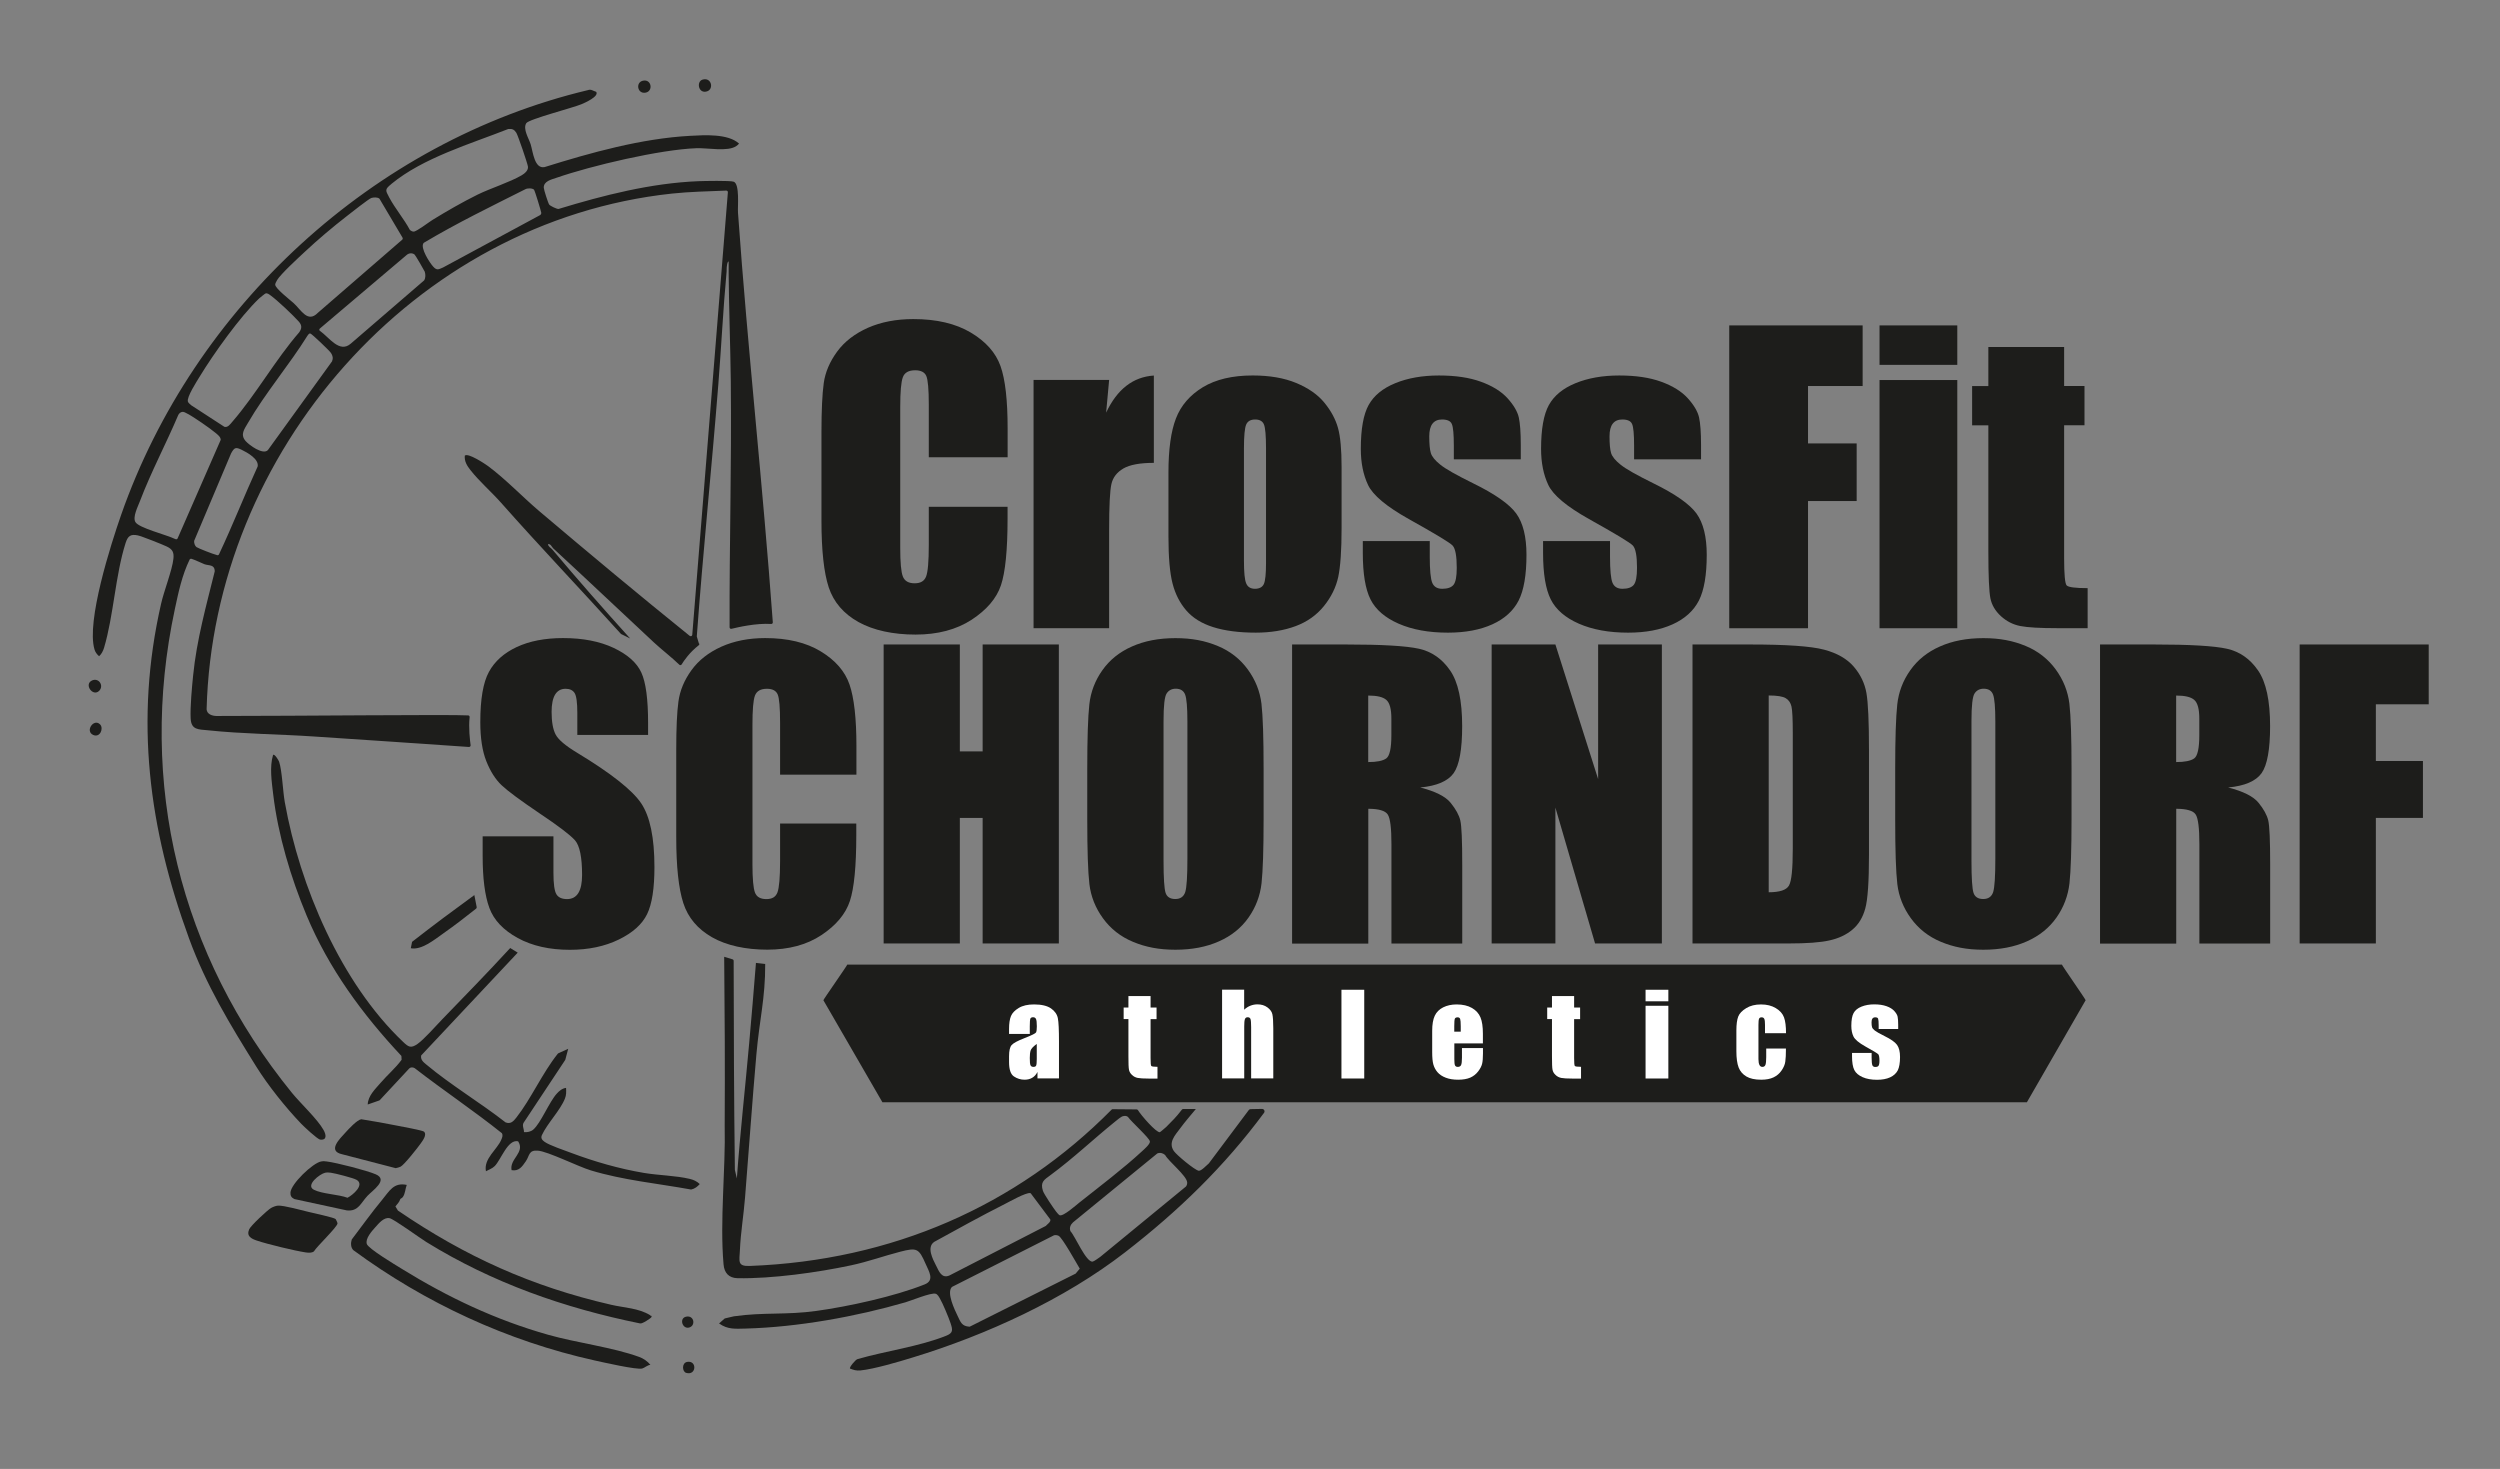 <?xml version="1.0" encoding="UTF-8"?>
<svg xmlns="http://www.w3.org/2000/svg" id="Ebene_1" version="1.1" viewBox="0 0 351.02 206.25">
  <rect x="0" y="0" width="351.02" height="206.25" fill="#808080" stroke="none"/>
  <defs>
    <style>
      .st0 {
        fill: #1d1d1b;
      }

      .st1 {
        fill: #fff;
      }
    </style>
  </defs>
  <g>
    <path class="st0" d="M91.28,184.66c-1.63-1-3.62-1.03-5.47-1.46-11.18-2.57-20.49-6.78-29.94-13.23l-.35-.58c.32-.43.52-.55.67-.99.05-.16.2-.09.38-.34.34-.5.33-1.15.54-1.69-1.84-.39-2.44.87-3.46,2.1-1.49,1.79-2.85,3.71-4.26,5.56-.16.47-.16,1.14.22,1.5,10.07,7.41,21.64,12.77,33.89,15.49,1.14.25,5.9,1.34,6.67,1.13.36-.1.73-.49,1.15-.51-.38-.49-.98-.9-1.56-1.11-3.68-1.35-8.8-1.99-12.77-3.11-7.4-2.09-14.09-5.26-20.6-9.28-.83-.51-4.69-2.82-4.89-3.48-.23-.76.71-1.81,1.2-2.35.5-.56,1.2-1.42,1.99-1.27.61.12,4.26,2.79,5.17,3.35,9.25,5.72,19.36,9.27,30.01,11.43.28.1,1.52-.73,1.59-.88.11-.23-.11-.2-.19-.24v-.04Z"></path>
    <path class="st0" d="M55.55,164.02c.23-.05.46-.1.68-.2.49-.22,2.41-2.66,2.82-3.24.27-.4.95-1.24.48-1.69-.19-.18-3.17-.72-3.72-.83-1.69-.34-3.39-.64-5.09-.91-.58.09-1.77,1.37-2.2,1.85-.82.9-2.6,2.61-.47,3.07l7.51,1.95h0Z"></path>
    <path class="st0" d="M43.4,170.18c-.95-.23-3.57-.95-4.37-.9-.29.02-.71.18-.97.33-.53.31-2.85,2.48-3.07,2.99-.43.97.3,1.33,1.08,1.59,1.48.5,5.32,1.43,6.86,1.66.37.05.84.1,1.15-.15.39-.68,3.3-3.43,3.31-3.93,0-.09-.21-.55-.27-.61-.22-.21-3.14-.84-3.71-.98h-.01Z"></path>
    <path class="st0" d="M51.55,167.95c.78-.83,3.03-2.29,1.2-3.07-1.26-.54-5.5-1.63-6.87-1.8-.3-.04-.49-.06-.79,0-1.17.2-4.26,3.16-4.31,4.38-.02.44.15.71.56.9l7.36,1.59c1.62.17,1.96-1.05,2.85-1.99h0ZM48.81,168.18c-1.29-.49-3.57-.53-4.74-1.13-1.23-.63.85-2.24,1.59-2.39.3-.06.5-.03.79,0,.58.07,3.18.74,3.62,1,1.19.7-.58,2.17-1.27,2.51h.01Z"></path>
    <path class="st0" d="M90.64,13.01c1.11-.2.85-1.94-.36-1.68-1.08.23-.79,1.89.36,1.68Z"></path>
    <path class="st0" d="M99.27,12.83c1-.32.63-2.03-.63-1.65-.89.27-.59,2.03.63,1.65Z"></path>
    <path class="st0" d="M13.9,97.02c.74-.7,0-1.91-.97-1.48-1.18.53.09,2.31.97,1.48Z"></path>
    <path class="st0" d="M13.08,103.19c.98.44,1.51-.94.97-1.48-.89-.89-2.14.95-.97,1.48Z"></path>
    <path class="st0" d="M96.49,191.22c-.79.14-.72,1.37-.15,1.54,1.45.43,1.56-1.78.15-1.54Z"></path>
    <path class="st0" d="M96.7,186.41c1.02-.2.8-1.78-.36-1.54-1,.21-.55,1.72.36,1.54Z"></path>
    <path class="st0" d="M74.98,26.64c.12.12,1.01,3.07,1.02,3.24,0,.16-.06.25-.18.33l-13.6,7.34c-.65.28-.87.47-1.41-.13-.49-.54-1.83-2.61-1.35-3.28.02-.03.05-.05.08-.07,4.61-2.75,9.43-5.09,14.22-7.5.3-.17.99-.17,1.23.07h-.01ZM44.93,46.47c-.12-.08-.13-.25-.02-.34l12.2-10.34c.31-.27.78-.31,1.11-.04.11.09,1.37,2.26,1.42,2.4.12.39.13.87-.09,1.22l-10.31,8.89c-1.58,1.36-3-.87-4.3-1.79h0ZM46.64,50.71l-9.03,12.49c-.69.72-2.64-.72-3.12-1.27-.8-.92-.18-1.67.32-2.54,2.44-4.21,5.79-8.13,8.37-12.27.11-.12.19-.33.4-.29.2.04,2.71,2.43,2.9,2.74.23.36.33.73.14,1.14h.02ZM54.96,25.82c4.47-3.68,11.09-5.61,16.41-7.71.56-.05.84.08,1.13.54.24.4,1.56,4.27,1.63,4.74.07.54-.46.97-.88,1.22-1.67.98-4.35,1.81-6.22,2.73-2.12,1.05-4.27,2.29-6.29,3.53-.51.31-2.27,1.67-2.67,1.65-.17,0-.38-.11-.51-.22-.84-1.57-2.09-3.03-2.92-4.59-.55-1.03-.61-1.12.33-1.89h0ZM38.89,39.35c.49-.84,3-3.15,3.85-3.94,1.9-1.78,3.95-3.51,6.01-5.11.52-.4,3.05-2.41,3.41-2.51.33-.09.85-.12,1.12.11l3.24,5.47c.05.09.03.21-.04.28l-11.86,10.28c-1.43,1.46-2.33-.41-3.39-1.37-.5-.45-2.58-2.06-2.59-2.59,0-.18.16-.44.25-.61h0ZM28.03,52.89c1.94-3.2,5.69-8.45,8.36-10.99.13-.12.81-.67.9-.7.27-.07.49.13.69.27.96.69,3.17,2.78,3.97,3.68.46.51.45.96.06,1.51-3.35,3.86-6.08,8.74-9.39,12.56-.29.33-.62.84-1.11.71l-4.65-3.02c-.15-.15-.42-.32-.48-.53-.18-.63,1.25-2.83,1.65-3.49ZM24.94,75.59c-.05.12-.18.16-.3.11-1.32-.64-5.14-1.56-5.63-2.4-.41-.71.35-2.17.64-2.94,1.57-4.12,3.66-8.04,5.38-12.09.1-.21.32-.41.56-.44.25-.03.49.14.71.25.83.41,3.2,2.06,3.95,2.69.31.26.74.57.74.99,0,0-6.05,13.83-6.05,13.83ZM27.6,76.83c-.25-.19-.37-.59-.34-.89l5.19-12.29c.46-.82.63-.9,1.47-.5.81.39,2.45,1.3,2.26,2.34-1.87,4.09-3.52,8.29-5.43,12.34-.05.1-.15.15-.25.12-.64-.16-2.68-.97-2.88-1.12h-.02ZM71.61,133.14c-3.38,3.67-6.05,6.39-9.52,9.98-.87.9-2.55,2.82-3.47,3.46-.93.65-1.27.43-2.02-.29-8.75-8.3-14.51-21.87-16.61-33.64-.28-1.55-.38-4.44-.8-5.7-.07-.2-.64-1.15-.85-.95-.51,1.7-.19,3.76.02,5.54.67,5.68,2.48,11.71,4.68,16.98,3.12,7.46,7.83,13.88,13.32,19.74l.03.54c-.84,1.16-2.02,2.15-2.96,3.25-.76.89-1.75,1.79-1.8,3.03l1.61-.56s.06-.03.09-.06l4.14-4.45c.22-.2.51-.17.76-.03,4.02,3.12,8.28,5.96,12.24,9.13.18.33.04.61-.09.92-.56,1.36-2.5,2.66-2.15,4.42.42-.23.88-.37,1.23-.72.89-.89,1.83-3.82,3.29-3.48,1.02,1.57-1.25,2.48-.92,4.05,1.04.18,1.48-.5,2-1.25.55-.81.38-1.59,1.68-1.49,1.41.1,5.67,2.24,7.47,2.78,4.53,1.37,9.36,1.83,14,2.67h.1c.47-.1.86-.41,1.17-.76-.43-.4-.87-.6-1.43-.73-1.94-.46-4.36-.49-6.39-.83-3.51-.59-6.97-1.59-10.3-2.84-.88-.33-3.01-1.05-3.67-1.53-.34-.24-.56-.51-.38-.93.77-1.67,2.59-3.49,3.24-5.14.21-.52.18-.94.16-1.5-.53.06-.96.42-1.3.8-1.08,1.19-2.25,4.15-3.31,5.06-.36.3-.85.39-1.3.35.02-.44-.28-.87-.07-1.29l5.85-8.83s.02-.04.03-.07l.4-1.51-1.39.63s-.06.04-.08.07c-2.14,2.67-3.76,6.35-5.82,8.97-.41.52-.8.94-1.51.66-3.53-2.76-7.68-5.24-11.1-8.1-.43-.36-.85-.67-.75-1.29l13.56-14.44-1.07-.66v.04ZM66.61,125.67c-3.24,2.36-5.59,4.11-8.75,6.57l-.18.9c1.5.29,3.29-1.18,4.52-2.05,1.91-1.35,2.79-2.05,4.65-3.51.06-.05.1-.14.08-.22l-.33-1.7h.01ZM98.14,90.38l-.3-1s-.01-.05,0-.08c.88-11.97,2.07-23.37,3.02-35.34.42-5.26.67-10.55,1.16-15.81.02-.2,0-.41.02-.62.02-.17.06-.8.27-.82v1.73c.04,5.02.24,10.07.3,15.08.13,12.06-.21,22.53-.17,34.56,0,.14.14.25.27.21.84-.21,3.47-.82,5.57-.68.13,0,.24-.1.23-.23-1.42-19.55-3.5-37.98-4.89-57.53-.06-.88.26-3.96-.58-4.33-.44-.19-4.2-.11-4.98-.08-6.66.27-13.31,1.97-19.64,3.9-.27.01-1.17-.43-1.31-.62-.15-.2-.75-2.08-.76-2.36-.03-.92,1.07-1.15,1.76-1.39,4.89-1.7,14.58-3.98,19.67-4.16,1.59-.06,4.42.53,5.61-.31.14-.1.28-.2.38-.34-1.55-1.41-4.83-1.2-6.86-1.09-6.84.37-13.95,2.36-20.45,4.39-1.42.28-1.62-2.12-1.95-3.2-.26-.84-1.12-2.13-.62-2.96.33-.56,6.56-2.16,7.76-2.67.41-.17,2.52-1.09,2.06-1.74-.4-.11-.72-.41-1.15-.24-30.14,7.19-55.36,30.5-65.55,59.64-1.44,4.12-4.91,14.97-3.74,18.9.11.39.35.68.64.95.34-.29.57-.75.7-1.18,1.35-4.54,1.59-10.23,3.03-14.73.31-.96.69-1.27,1.7-1.06.54.11,3.49,1.28,4.07,1.56.81.39,1.04.81.94,1.73-.18,1.64-1.33,4.51-1.74,6.35-3.72,16.31-1.73,31.47,3.94,46.97,2.41,6.58,5.76,12.09,9.44,17.99,1.66,2.66,4.12,5.73,6.29,8,.37.39,2.3,2.2,2.68,2.24,1,.11.82-.73.47-1.35-.86-1.54-3.22-3.72-4.45-5.23-15.69-19.31-21.68-43.42-16.42-67.95.5-2.35,1.01-4.73,2.06-6.9.05-.1.16-.15.27-.12.46.14,1.58.67,1.82.76.63.23,1.44,0,1.44,1.01-1.19,4.8-2.54,9.64-3.03,14.59-.17,1.67-.43,4.45-.35,6.06.08,1.64,1.11,1.52,2.45,1.66,4.82.51,10,.54,14.87.87,7.6.51,14.18.94,21.75,1.47.14,0,.25-.1.24-.24-.09-.66-.31-2.45-.14-3.95.01-.12-.07-.23-.19-.24-2.39-.15-23.94.08-35.37.08-.58-.01-1.33-.25-1.37-.94.94-36.06,29.06-68.52,65.34-72.41,2.53-.27,5.08-.31,7.62-.42.13,0,.24.1.23.23l-5,62.14c-.01.18-.22.26-.36.15-7.11-5.73-14.14-11.6-21.11-17.5-2.36-2-4.78-4.55-7.22-6.35-.44-.32-2.8-1.89-3.25-1.45-.07.81.32,1.42.79,2.02,1.24,1.58,2.98,3.09,4.33,4.62,5.47,6.18,11.23,12.21,16.78,18.36.02.02.04.04.06.05l1.26.62c-3.72-4.12-7.17-8.03-10.96-12.53-.17-.2-.53-.35-.58-.72.39-.06.53.39.72.58,5.04,4.65,9.14,8.56,14.16,13.23,1.11,1.03,2.48,2.07,3.56,3.12.1.1.26.08.33-.04.3-.49,1.09-1.67,2.4-2.69.07-.05.1-.15.08-.23h-.05ZM161.46,160.25c.04.39-.76,1.07-1.06,1.35-2.58,2.4-6.01,5-8.81,7.22-.48.38-2.31,2.02-2.81,1.81-.12-.05-.4-.39-.5-.52-.37-.48-1.7-2.44-1.85-2.92-.39-1.23.18-1.54,1.05-2.18,3.29-2.43,5.96-5,9.08-7.52.25-.2.84-.71,1.12-.77.25-.05.49-.07.7.11.41.62,3.02,2.96,3.07,3.42h0ZM131.44,177.72c-.48-.95-1.36-2.6-.27-3.35,3.29-1.81,6.61-3.65,9.96-5.34.56-.28,2.93-1.62,3.52-1.51.05,0,.08.04.11.08l2.71,3.62c.1.37-.42.65-.63.91l-13.54,6.96c-1.08.47-1.47-.6-1.86-1.38h0ZM151.06,178.81l-14.91,7.47c-1.11-.06-1.27-.64-1.68-1.49-.43-.89-1.57-3.24-.84-4.06.02-.03.05-.05.08-.06l14.29-7.23c.22-.04.43-.02.63.07.52.24,2.53,3.88,2.98,4.62l-.57.68h.02ZM166.5,166.61l-12.01,9.86c-.22.16-.87.63-1.07.67-.92.14-2.48-3.62-3.12-4.27-.18-.47,0-.91.36-1.24l11.84-9.68c.4-.15.78-.05,1.09.22.53.94,3.02,2.9,3.1,3.84.02.21-.05.44-.18.6h-.01ZM166.06,155.72c-.07.04-.11.08-.15.13-.8,1.04-1.28,1.49-2.15,2.37-.1.1-.85.74-.91.75-.49.09-2.63-2.36-3.06-3.08-.04-.07-.11-.12-.19-.12l-3.37-.03c-.06,0-.11.02-.15.06-13.36,13.52-30.86,21.2-50.81,21.95-1.78.07-1.45-.67-1.38-2.24.1-2.39.53-4.96.72-7.37.54-6.69,1-13.38,1.59-20.07.43-4.91,1.26-7.89,1.24-12.72l-1.3-.15c-.33,4.24-.58,7.04-.95,11.27-.56,6.33-1.28,12.65-1.73,18.99l-.28-1.2v-.05c-.13-10.29-.15-19.01-.17-29.3,0-.1-.06-.18-.15-.21l-1.18-.36c.08,8.5.12,15.19.07,23.69.14,6.21-.7,13.35-.16,19.49.1,1.19.72,1.92,1.96,1.95,4.8.09,11.23-.8,15.95-1.81,2.4-.51,4.57-1.31,6.9-1.91s2.61-.48,3.56,1.7c.48,1.09,1.29,2.32-.13,2.89-4.2,1.68-10.69,3.1-15.19,3.72-4.26.6-7.38.16-11.6.76-.04,0-1.25.28-1.28.3l-.8.7c1.22.88,2.3.75,3.74.72,7.26-.19,15.48-1.67,22.44-3.69.85-.25,3.59-1.39,4.23-1.2.28.08.47.45.61.69.4.68,1.22,2.65,1.48,3.43.32.97.39,1.38-.61,1.78-3.83,1.53-8.48,2.13-12.45,3.28-.27.06-1.2,1.17-1.05,1.33.51.19.87.32,1.47.26,1.9-.19,5.39-1.22,7.3-1.81,10.33-3.15,21.32-8.17,29.84-14.77,7.59-5.88,13.95-12.07,19.52-19.59.17-.23,0-.55-.28-.55l-1.61.03c-.1,0-.2.05-.26.14l-5.6,7.48c-.32.27-1.09,1.11-1.44,1.03-.62-.15-3.07-2.19-3.47-2.76-.83-1.2.17-2.23.87-3.17.81-1.1,1.34-1.66,2.22-2.74h-1.82"></path>
  </g>
  <path class="st0" d="M115.61,140.44c0-.11,3.35-4.88,3.35-5h170.55c0,.11,3.33,4.88,3.33,5l-8.25,14.33H123.9l-8.29-14.33"></path>
  <g>
    <path class="st0" d="M141.47,64.2h-11.06v-7.39c0-2.15-.12-3.49-.35-4.02s-.76-.8-1.56-.8c-.91,0-1.49.32-1.73.97-.25.65-.37,2.05-.37,4.2v19.75c0,2.07.12,3.41.37,4.04s.8.95,1.65.95,1.36-.32,1.61-.95.38-2.11.38-4.45v-5.34h11.06v1.66c0,4.4-.31,7.52-.93,9.36-.62,1.84-2,3.45-4.12,4.84-2.13,1.38-4.75,2.08-7.87,2.08s-5.91-.59-8.01-1.76-3.49-2.8-4.18-4.87c-.68-2.07-1.02-5.2-1.02-9.36v-12.42c0-3.06.11-5.36.32-6.89s.84-3.01,1.88-4.43,2.49-2.53,4.33-3.35c1.85-.81,3.97-1.22,6.37-1.22,3.26,0,5.94.63,8.06,1.89s3.51,2.83,4.18,4.71c.67,1.88,1,4.8,1,8.77v4.04h-.01Z"></path>
    <path class="st0" d="M155.73,53.36l-.42,4.58c1.54-3.28,3.77-5.02,6.7-5.21v12.26c-1.94,0-3.37.26-4.28.79s-1.47,1.26-1.68,2.19c-.21.94-.32,3.09-.32,6.47v13.76h-10.61v-34.85h10.61Z"></path>
    <path class="st0" d="M188.37,65.59v8.53c0,3.13-.16,5.43-.47,6.89-.32,1.46-.99,2.83-2.02,4.1s-2.36,2.21-3.98,2.81-3.48.91-5.58.91c-2.35,0-4.33-.26-5.96-.77s-2.89-1.3-3.79-2.34c-.9-1.04-1.55-2.3-1.93-3.78-.39-1.48-.58-3.7-.58-6.66v-8.93c0-3.24.35-5.77,1.05-7.59s1.96-3.28,3.78-4.39c1.82-1.1,4.15-1.65,6.99-1.65,2.38,0,4.43.35,6.13,1.06s3.02,1.63,3.95,2.77,1.56,2.31,1.9,3.52.51,3.05.51,5.52ZM177.76,62.97c0-1.79-.1-2.91-.29-3.37-.19-.46-.6-.7-1.23-.7s-1.05.23-1.26.7c-.21.46-.32,1.59-.32,3.37v15.73c0,1.65.1,2.72.32,3.22.21.5.62.75,1.23.75s1.05-.23,1.25-.68.3-1.44.3-2.94v-16.07h0Z"></path>
    <path class="st0" d="M213.53,64.49h-9.4v-1.89c0-1.61-.09-2.63-.28-3.06-.18-.43-.64-.64-1.38-.64-.6,0-1.04.2-1.34.59s-.45.98-.45,1.77c0,1.07.07,1.85.22,2.35.15.5.6,1.05,1.34,1.64.74.6,2.27,1.46,4.58,2.6,3.08,1.51,5.1,2.92,6.07,4.25.96,1.33,1.44,3.27,1.44,5.8,0,2.84-.37,4.98-1.1,6.42-.74,1.44-1.97,2.56-3.69,3.34s-3.8,1.17-6.24,1.17c-2.7,0-5-.42-6.92-1.26-1.92-.84-3.23-1.98-3.95-3.41-.72-1.44-1.08-3.61-1.08-6.51v-1.68h9.4v2.21c0,1.87.12,3.09.35,3.65.24.56.7.84,1.41.84.75,0,1.28-.19,1.58-.56.3-.38.45-1.17.45-2.38,0-1.66-.19-2.7-.58-3.13-.4-.42-2.46-1.66-6.17-3.73-3.12-1.75-5.02-3.34-5.7-4.77s-1.02-3.12-1.02-5.08c0-2.78.37-4.84,1.1-6.16.74-1.32,1.98-2.34,3.74-3.06,1.76-.72,3.8-1.08,6.13-1.08s4.28.29,5.9.88,2.86,1.36,3.73,2.32,1.39,1.86,1.58,2.68c.18.82.28,2.11.28,3.86v2.02h0Z"></path>
    <path class="st0" d="M238.84,64.49h-9.4v-1.89c0-1.61-.09-2.63-.28-3.06-.18-.43-.64-.64-1.38-.64-.6,0-1.04.2-1.34.59s-.45.98-.45,1.77c0,1.07.07,1.85.22,2.35.15.5.6,1.05,1.34,1.64.74.6,2.27,1.46,4.58,2.6,3.08,1.51,5.1,2.92,6.07,4.25.96,1.33,1.44,3.27,1.44,5.8,0,2.84-.37,4.98-1.1,6.42-.74,1.44-1.97,2.56-3.69,3.34s-3.8,1.17-6.24,1.17c-2.7,0-5-.42-6.92-1.26-1.92-.84-3.23-1.98-3.95-3.41-.72-1.44-1.08-3.61-1.08-6.51v-1.68h9.4v2.21c0,1.87.12,3.09.35,3.65.24.56.7.84,1.41.84.75,0,1.28-.19,1.58-.56.3-.38.45-1.17.45-2.38,0-1.66-.19-2.7-.58-3.13-.4-.42-2.46-1.66-6.17-3.73-3.12-1.75-5.02-3.34-5.7-4.77s-1.02-3.12-1.02-5.08c0-2.78.37-4.84,1.1-6.16.74-1.32,1.98-2.34,3.74-3.06,1.76-.72,3.8-1.08,6.13-1.08s4.28.29,5.9.88,2.86,1.36,3.73,2.32,1.39,1.86,1.58,2.68c.18.82.28,2.11.28,3.86v2.02h0Z"></path>
    <path class="st0" d="M242.81,45.69h18.72v8.51h-7.67v8.06h6.83v8.09h-6.83v17.86h-11.06v-42.52h.01Z"></path>
    <path class="st0" d="M274.82,45.69v5.54h-10.92v-5.54h10.92ZM274.82,53.36v34.85h-10.92v-34.85h10.92Z"></path>
    <path class="st0" d="M289.82,48.71v5.49h2.86v5.51h-2.86v18.65c0,2.29.12,3.57.35,3.83s1.22.39,2.95.39v5.62h-4.28c-2.42,0-4.14-.1-5.17-.3-1.03-.2-1.94-.67-2.73-1.39-.79-.73-1.28-1.56-1.47-2.49-.19-.94-.29-3.14-.29-6.6v-17.7h-2.28v-5.51h2.28v-5.49h10.64Z"></path>
  </g>
  <g>
    <path class="st1" d="M144.6,145.17h-2.92v-.68c0-.79.09-1.4.27-1.83.18-.43.55-.81,1.1-1.14s1.26-.49,2.14-.49c1.05,0,1.84.19,2.38.56.53.37.85.83.96,1.37s.16,1.66.16,3.34v5.12h-3.02v-.91c-.19.37-.43.64-.74.82-.3.18-.66.27-1.07.27-.54,0-1.04-.15-1.5-.46-.45-.3-.68-.97-.68-2v-.84c0-.76.12-1.29.36-1.56.24-.28.84-.6,1.79-.97,1.02-.4,1.57-.67,1.64-.81.07-.14.11-.42.11-.85,0-.53-.04-.88-.12-1.04s-.21-.24-.4-.24c-.21,0-.34.07-.39.2-.05.14-.08.49-.08,1.06v1.07h0ZM145.58,146.57c-.5.36-.79.67-.87.92s-.12.6-.12,1.06c0,.53.03.87.1,1.02.07.15.21.23.41.23s.32-.06.38-.18.09-.44.09-.95v-2.1h0Z"></path>
    <path class="st1" d="M161.55,139.86v1.61h.84v1.62h-.84v5.46c0,.67.03,1.05.1,1.12.07.08.36.12.87.12v1.65h-1.25c-.71,0-1.21-.03-1.52-.09-.3-.06-.57-.19-.8-.41-.23-.21-.38-.46-.43-.73-.06-.27-.08-.92-.08-1.93v-5.19h-.67v-1.62h.67v-1.61h3.12,0Z"></path>
    <path class="st1" d="M174.69,138.97v2.8c.27-.25.55-.43.87-.56.31-.12.64-.19,1-.19.54,0,1.01.14,1.39.42s.62.6.7.96.13,1.02.13,1.98v7.04h-3.11v-7.19c0-.59-.03-.98-.09-1.15s-.19-.25-.4-.25c-.19,0-.32.09-.38.26-.07.17-.1.52-.1,1.04v7.29h-3.11v-12.46h3.11,0Z"></path>
    <path class="st1" d="M191.55,138.97v12.46h-3.2v-12.46h3.2Z"></path>
    <path class="st1" d="M208.22,146.5h-4.02v2.21c0,.46.03.76.1.89s.2.2.38.2c.24,0,.39-.09.47-.26.08-.18.12-.52.12-1.03v-1.35h2.95v.75c0,.63-.04,1.12-.12,1.45-.08.34-.27.7-.56,1.08s-.66.67-1.11.87c-.45.19-1.01.29-1.69.29s-1.24-.09-1.74-.28-.89-.45-1.17-.78-.47-.7-.58-1.09c-.11-.4-.16-.98-.16-1.74v-2.98c0-.89.12-1.6.36-2.11s.64-.91,1.18-1.18,1.18-.41,1.89-.41c.87,0,1.59.17,2.16.5s.96.77,1.19,1.32.34,1.31.34,2.3v1.35h.01ZM205.1,144.84v-.75c0-.53-.03-.87-.08-1.02-.06-.15-.17-.23-.35-.23-.21,0-.35.07-.4.2-.05.13-.08.48-.08,1.06v.75h.91Z"></path>
    <path class="st1" d="M221.02,139.86v1.61h.84v1.62h-.84v5.46c0,.67.03,1.05.1,1.12.07.08.36.12.87.12v1.65h-1.25c-.71,0-1.21-.03-1.52-.09-.3-.06-.57-.19-.8-.41-.23-.21-.38-.46-.43-.73-.06-.27-.08-.92-.08-1.93v-5.19h-.67v-1.62h.67v-1.61h3.12,0Z"></path>
    <path class="st1" d="M234.25,138.97v1.62h-3.2v-1.62h3.2ZM234.25,141.22v10.21h-3.2v-10.21h3.2Z"></path>
    <path class="st1" d="M250.75,145.07h-2.93v-1.18c0-.41-.03-.69-.1-.83-.07-.15-.19-.22-.37-.22s-.3.06-.36.19-.09.42-.09.86v4.82c0,.36.05.64.14.82.09.18.23.27.41.27.21,0,.35-.09.43-.28.07-.19.11-.55.11-1.08v-1.22h2.77c0,.82-.03,1.43-.09,1.83-.05.41-.23.83-.52,1.25-.29.43-.67.75-1.13.97s-1.04.33-1.73.33c-.88,0-1.57-.15-2.08-.45s-.88-.72-1.09-1.26-.32-1.31-.32-2.3v-2.9c0-.87.09-1.52.26-1.96s.55-.83,1.12-1.18,1.26-.52,2.08-.52,1.5.17,2.08.52.96.78,1.15,1.3c.19.52.28,1.26.28,2.22h-.02Z"></path>
    <path class="st1" d="M266.53,144.48h-2.75v-.55c0-.47-.03-.77-.08-.9s-.19-.19-.4-.19c-.17,0-.31.06-.39.17-.09.12-.13.29-.13.52,0,.31.02.54.07.69.04.15.17.31.39.48s.67.43,1.34.76c.9.44,1.5.86,1.78,1.25s.42.96.42,1.7c0,.83-.11,1.46-.32,1.88-.22.42-.58.75-1.08.98s-1.11.34-1.83.34c-.79,0-1.47-.12-2.03-.37s-.95-.58-1.16-1-.32-1.06-.32-1.91v-.49h2.75v.65c0,.55.04.91.1,1.07.07.17.21.25.41.25.22,0,.38-.05.46-.17s.13-.34.13-.7c0-.49-.06-.79-.17-.92-.12-.12-.72-.49-1.81-1.09-.91-.51-1.47-.98-1.67-1.4s-.3-.91-.3-1.49c0-.82.11-1.42.32-1.8.21-.39.58-.69,1.1-.9.52-.21,1.11-.32,1.8-.32s1.25.09,1.73.26.84.4,1.09.68.41.54.46.79.08.62.08,1.13v.59h0Z"></path>
  </g>
  <g>
    <path class="st0" d="M91,103.19h-9.94v-3.11c0-1.45-.13-2.38-.38-2.77-.25-.4-.68-.6-1.27-.6-.64,0-1.13.27-1.46.8-.33.54-.5,1.35-.5,2.44,0,1.4.19,2.46.56,3.17.36.71,1.36,1.57,3.02,2.57,4.76,2.88,7.76,5.25,9,7.1s1.86,4.83,1.86,8.95c0,2.99-.34,5.19-1.03,6.61s-2.01,2.61-3.98,3.57-4.25,1.44-6.86,1.44c-2.86,0-5.31-.55-7.33-1.66-2.02-1.11-3.35-2.51-3.98-4.23-.63-1.71-.94-4.14-.94-7.29v-2.75h9.94v5.11c0,1.57.14,2.58.42,3.03s.78.67,1.49.67,1.24-.29,1.59-.86.52-1.42.52-2.54c0-2.47-.33-4.09-.99-4.85-.68-.76-2.35-2.03-5.01-3.81-2.66-1.8-4.42-3.1-5.29-3.92-.86-.81-1.58-1.94-2.15-3.37s-.85-3.27-.85-5.5c0-3.21.4-5.57,1.21-7.05.81-1.49,2.11-2.65,3.9-3.49,1.8-.84,3.97-1.26,6.51-1.26,2.78,0,5.15.46,7.1,1.38s3.25,2.07,3.89,3.46.95,3.76.95,7.09v1.66h0Z"></path>
    <path class="st0" d="M120.23,108.77h-10.7v-7.3c0-2.12-.11-3.45-.34-3.97-.23-.53-.73-.79-1.51-.79-.88,0-1.44.32-1.68.96s-.35,2.02-.35,4.15v19.5c0,2.04.12,3.37.35,3.99s.77.93,1.6.93,1.32-.31,1.56-.94.37-2.09.37-4.39v-5.28h10.7v1.64c0,4.34-.3,7.43-.9,9.24-.6,1.82-1.93,3.41-3.99,4.78s-4.6,2.05-7.61,2.05-5.72-.58-7.75-1.74-3.38-2.76-4.04-4.81-.99-5.13-.99-9.24v-12.26c0-3.03.1-5.29.31-6.81s.81-2.97,1.82-4.37,2.41-2.5,4.2-3.31c1.79-.8,3.84-1.21,6.16-1.21,3.15,0,5.75.62,7.8,1.87,2.05,1.24,3.4,2.79,4.04,4.65s.97,4.74.97,8.66v3.99h-.02Z"></path>
    <path class="st0" d="M148.67,90.49v41.98h-10.7v-17.63h-3.2v17.63h-10.7v-41.98h10.7v15.01h3.2v-15.01s10.7,0,10.7,0Z"></path>
    <path class="st0" d="M177.42,115.07c0,4.22-.1,7.2-.29,8.96-.2,1.75-.81,3.36-1.83,4.81s-2.41,2.57-4.16,3.34c-1.75.78-3.78,1.17-6.1,1.17s-4.18-.37-5.94-1.1-3.16-1.84-4.23-3.31c-1.07-1.47-1.7-3.07-1.91-4.8-.2-1.73-.3-4.75-.3-9.08v-7.18c0-4.22.1-7.2.29-8.96.19-1.75.8-3.36,1.83-4.81,1.02-1.45,2.41-2.57,4.16-3.34,1.75-.78,3.78-1.17,6.1-1.17s4.18.37,5.94,1.1,3.16,1.84,4.23,3.31c1.07,1.47,1.7,3.07,1.91,4.8.2,1.73.3,4.75.3,9.08v7.18ZM166.72,101.27c0-1.95-.11-3.2-.32-3.75-.21-.54-.65-.82-1.31-.82-.56,0-.99.22-1.28.66-.3.44-.44,1.74-.44,3.9v19.6c0,2.44.1,3.94.29,4.51.19.57.65.86,1.36.86s1.19-.33,1.4-.99c.2-.66.3-2.22.3-4.69v-19.29h0Z"></path>
    <path class="st0" d="M181.41,90.49h7.57c5.05,0,8.47.2,10.26.6s3.24,1.41,4.37,3.05c1.13,1.63,1.69,4.24,1.69,7.82,0,3.27-.4,5.46-1.19,6.59-.8,1.12-2.36,1.8-4.7,2.02,2.12.54,3.54,1.25,4.27,2.15.73.9,1.18,1.72,1.36,2.48s.27,2.82.27,6.21v11.07h-9.94v-13.95c0-2.25-.17-3.64-.52-4.17s-1.26-.8-2.73-.8v18.93h-10.7v-42ZM192.11,97.67v9.33c1.2,0,2.05-.17,2.53-.51s.72-1.43.72-3.28v-2.31c0-1.33-.23-2.2-.7-2.62-.47-.42-1.32-.62-2.56-.62h0Z"></path>
    <path class="st0" d="M233.34,90.49v41.98h-9.38l-5.57-19.08v19.08h-8.95v-41.98h8.95l6,18.9v-18.9h8.95Z"></path>
    <path class="st0" d="M237.63,90.49h8.01c5.17,0,8.66.24,10.48.73,1.82.48,3.21,1.28,4.16,2.38.95,1.11,1.54,2.34,1.78,3.7s.36,4.02.36,8v14.7c0,3.77-.17,6.29-.52,7.56s-.95,2.26-1.82,2.98c-.86.72-1.93,1.22-3.2,1.5-1.27.29-3.19.43-5.74.43h-13.5v-41.98h0ZM248.34,97.67v27.61c1.54,0,2.49-.31,2.85-.95.36-.63.53-2.35.53-5.15v-16.31c0-1.9-.06-3.12-.18-3.66s-.39-.93-.81-1.18-1.22-.38-2.39-.38v.02Z"></path>
    <path class="st0" d="M290.86,115.07c0,4.22-.1,7.2-.29,8.96-.2,1.75-.81,3.36-1.83,4.81s-2.41,2.57-4.16,3.34c-1.75.78-3.78,1.17-6.1,1.17s-4.18-.37-5.94-1.1-3.16-1.84-4.23-3.31-1.7-3.07-1.91-4.8c-.2-1.73-.3-4.75-.3-9.08v-7.18c0-4.22.1-7.2.29-8.96.19-1.75.8-3.36,1.83-4.81,1.02-1.45,2.41-2.57,4.16-3.34,1.75-.78,3.78-1.17,6.1-1.17s4.18.37,5.94,1.1,3.16,1.84,4.23,3.31,1.7,3.07,1.91,4.8c.2,1.73.3,4.75.3,9.08v7.18ZM280.16,101.27c0-1.95-.11-3.2-.32-3.75-.21-.54-.65-.82-1.31-.82-.56,0-.99.22-1.28.66-.3.44-.44,1.74-.44,3.9v19.6c0,2.44.1,3.94.29,4.51s.65.86,1.36.86,1.19-.33,1.4-.99c.2-.66.3-2.22.3-4.69v-19.29h0Z"></path>
    <path class="st0" d="M294.85,90.49h7.57c5.05,0,8.47.2,10.26.6s3.24,1.41,4.37,3.05c1.13,1.63,1.69,4.24,1.69,7.82,0,3.27-.4,5.46-1.19,6.59-.8,1.12-2.36,1.8-4.7,2.02,2.12.54,3.54,1.25,4.27,2.15.73.9,1.18,1.72,1.36,2.48s.27,2.82.27,6.21v11.07h-9.94v-13.95c0-2.25-.17-3.64-.52-4.17s-1.26-.8-2.73-.8v18.93h-10.7v-42ZM305.55,97.67v9.33c1.2,0,2.05-.17,2.53-.51s.72-1.43.72-3.28v-2.31c0-1.33-.23-2.2-.7-2.62-.47-.42-1.32-.62-2.56-.62h.01Z"></path>
    <path class="st0" d="M322.89,90.49h18.12v8.4h-7.42v7.96h6.61v7.99h-6.61v17.63h-10.7v-41.98h0Z"></path>
  </g>
</svg>
